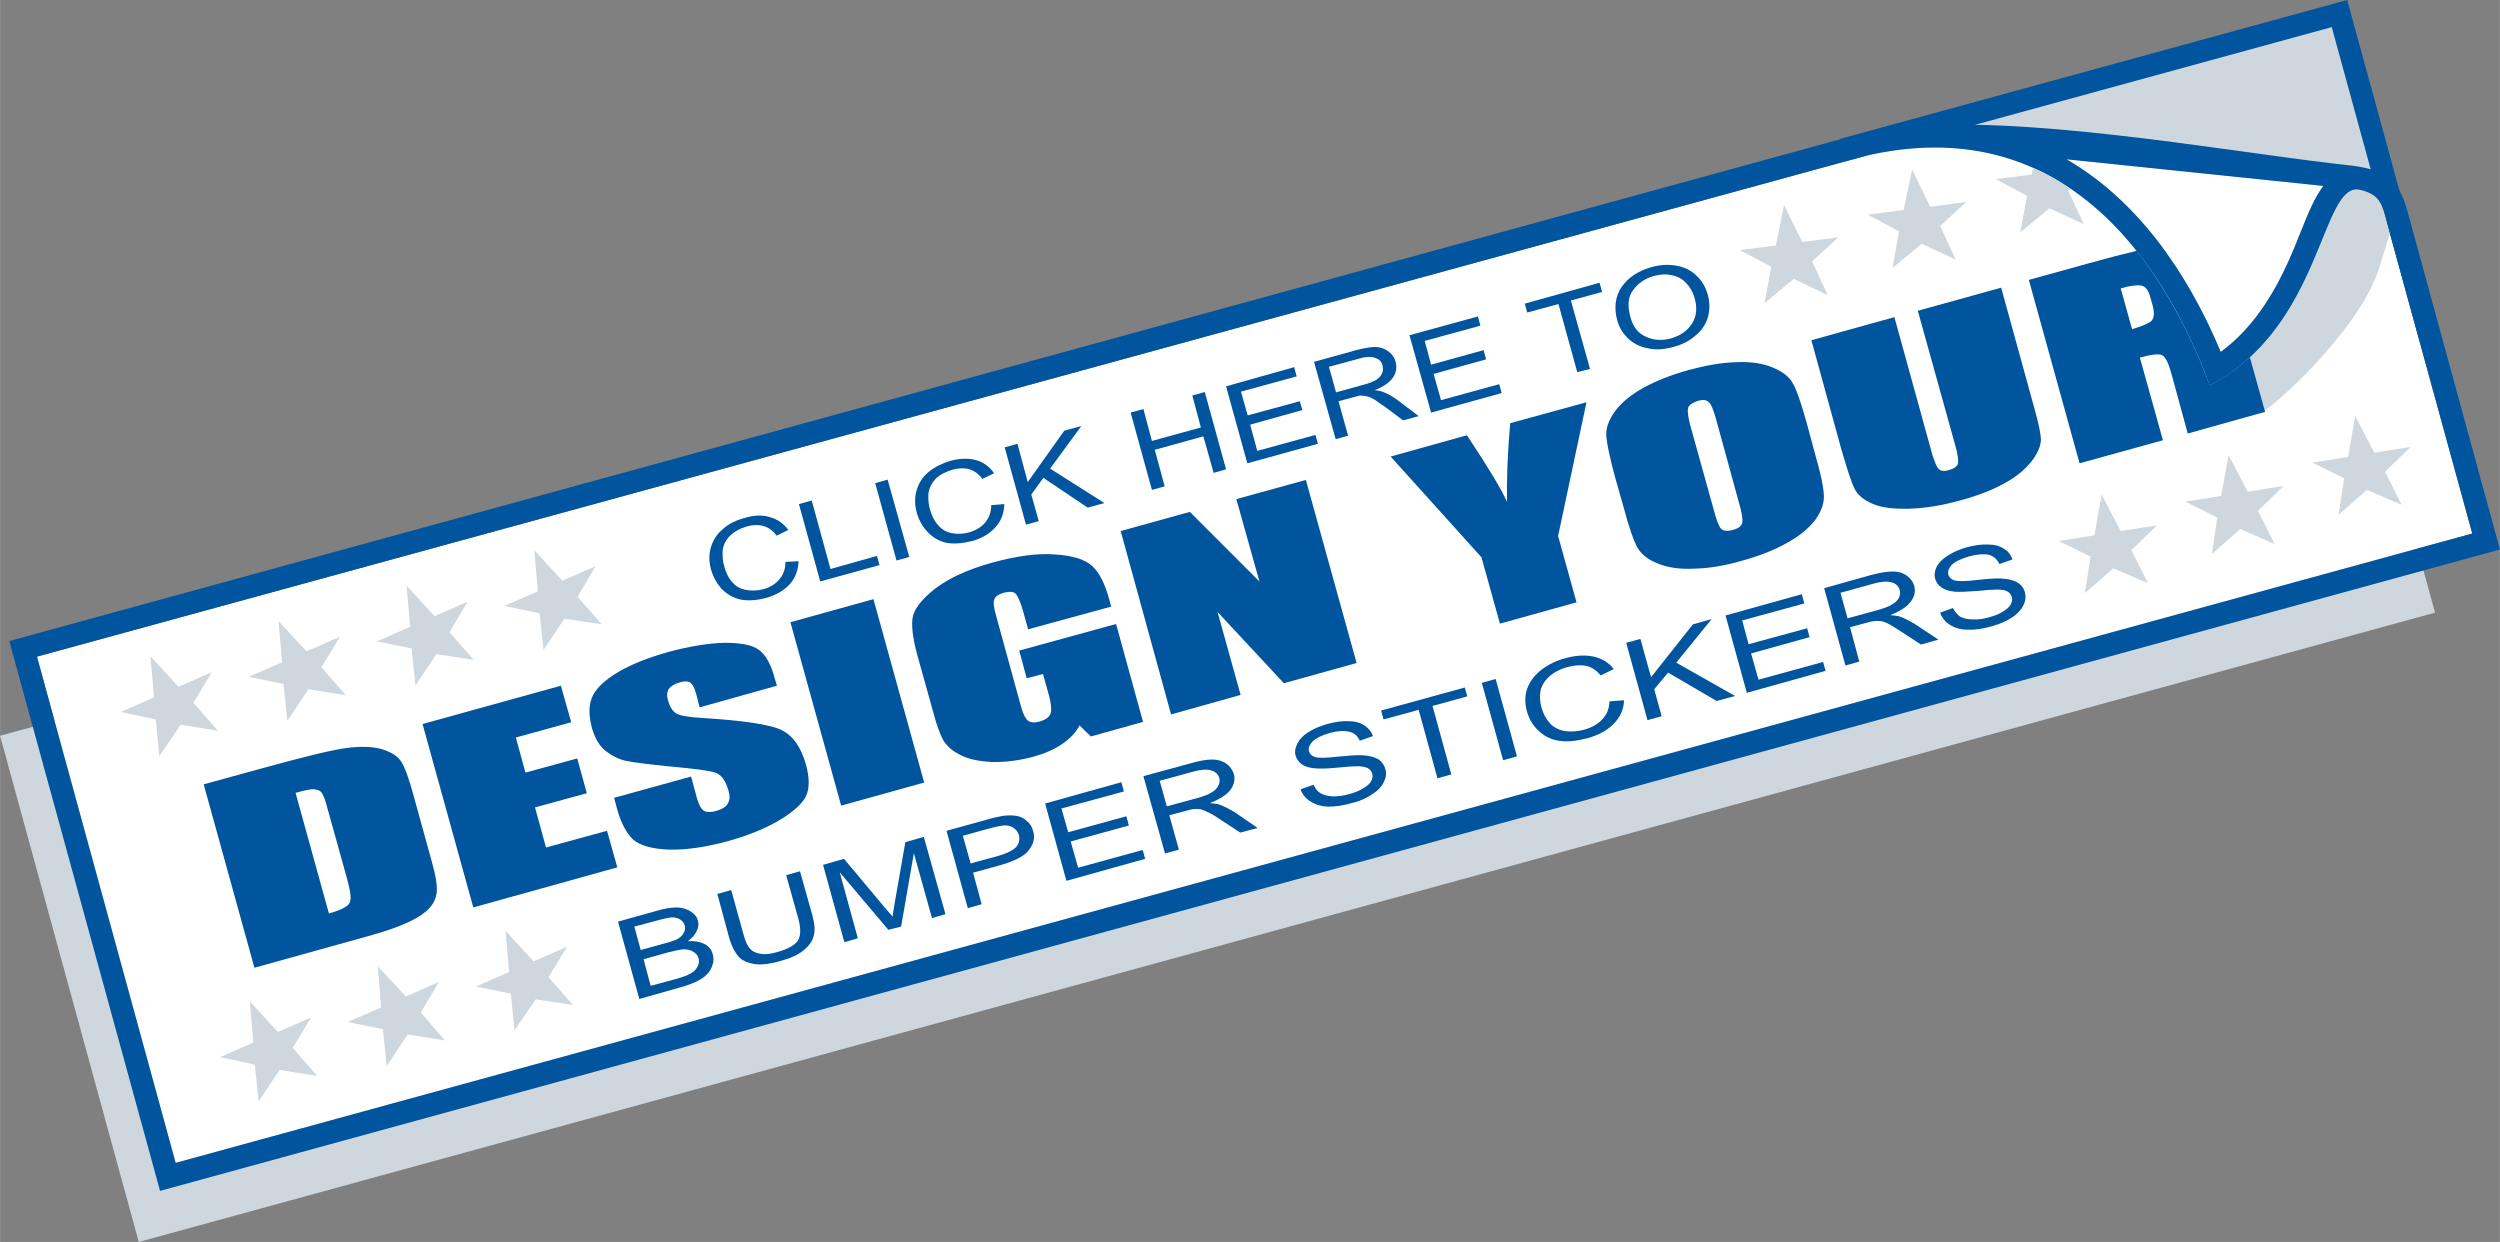 <?xml version="1.0" encoding="UTF-8"?>
<!DOCTYPE svg PUBLIC "-//W3C//DTD SVG 1.1//EN" "http://www.w3.org/Graphics/SVG/1.1/DTD/svg11.dtd">
<!-- Creator: CorelDRAW X6 -->
<svg xmlns="http://www.w3.org/2000/svg" xml:space="preserve" width="7.929in" height="3.939in" version="1.1" shape-rendering="geometricPrecision" text-rendering="geometricPrecision" image-rendering="optimizeQuality" fill-rule="evenodd" clip-rule="evenodd"
viewBox="0 0 7047 3501"
 xmlns:xlink="http://www.w3.org/1999/xlink">
 <rect x="0" y="0" width="7047" height="3501" fill="#808080" stroke="none"/>
 <g id="Layer_x0020_1">
  <g id="_1231925408">
   <rect fill="#00559E" transform="matrix(-0.964 0.264 0.264 0.964 6616.43 -0.001)" width="1484" height="985"/>
   <rect fill="#CED7DD" transform="matrix(-0.964 0.264 0.264 0.964 6572.87 76.447)" width="1360" height="861"/>
   <path fill="#CED7DD" d="M6124 1309c-135,-367 -423,-773 -969,-648l-5155 1413 391 1427 6473 -1774 -238 -871c-15,-52 -18,-85 -79,-98 -109,-25 -102,385 -423,551z"/>
   <path fill="white" d="M6229 1086c-136,-367 -424,-772 -969,-647l-5156 1412 391 1427 6474 -1774 -239 -871c-14,-52 -17,-84 -78,-98 -110,-24 -103,386 -423,551z"/>
   <path fill="#CED7DD" d="M6737 659l-7 -26c-14,-52 -17,-84 -78,-98 -2,0 -3,0 -4,0l-2 -1c-91,-7 -101,301 -318,486 16,47 31,97 44,147 107,-79 261,-243 317,-367 22,-47 31,-94 48,-141z"/>
   <path fill="white" d="M6549 524c-13,18 -24,38 -33,57 -23,50 -41,102 -64,153 -46,102 -104,193 -192,258 -98,-234 -241,-431 -435,-543l724 75z"/>
   <path fill="#00559E" d="M6260 992c-98,-234 -241,-431 -435,-543l724 75c-13,18 -24,38 -33,57 -23,50 -41,102 -64,153 -46,102 -104,193 -192,258zm-1114 -588l-5120 1403 425 1550 6596 -1808 -255 -933c-9,-31 -15,-61 -35,-88 -12,-17 -26,-29 -43,-38 -41,-22 -91,-23 -136,-29 -331,-39 -886,-140 -1235,-101 -76,9 -124,24 -197,44zm1083 682c-136,-367 -424,-772 -969,-647l-5156 1412 391 1427 6474 -1774 -239 -871c-14,-52 -17,-84 -78,-98 -110,-24 -103,386 -423,551z"/>
   <path fill="#00559E" d="M574 2211l175 -48c113,-31 190,-50 232,-55 41,-5 74,-3 99,5 24,8 41,19 51,34 10,16 22,48 35,97l50 181c13,46 18,78 14,96 -3,18 -13,34 -29,48 -17,14 -38,26 -65,37 -27,12 -68,25 -124,40l-295 82 -143 -517zm259 24l94 340c33,-9 52,-19 58,-29 6,-10 3,-32 -6,-66l-56 -201c-6,-24 -12,-38 -16,-44 -4,-6 -11,-9 -21,-10 -10,-1 -28,3 -53,10zm358 -194l390 -108 29 103 -156 43 27 99 146 -40 27 98 -146 40 31 113 172 -47 29 103 -406 113 -143 -517zm999 -108l-218 61 -10 -39c-5,-18 -11,-28 -18,-32 -7,-3 -17,-3 -29,1 -14,4 -24,10 -30,18 -5,9 -6,20 -2,33 5,17 12,29 23,36 10,6 35,11 75,13 113,7 187,18 220,33 34,16 57,49 71,99 10,37 10,66 0,88 -10,21 -35,44 -75,68 -39,23 -87,43 -145,59 -62,17 -117,25 -166,24 -48,-2 -81,-11 -101,-28 -19,-18 -34,-46 -45,-84l-9 -34 217 -60 17 63c6,19 12,30 20,34 7,4 19,4 34,0 16,-5 27,-11 32,-20 6,-10 7,-21 3,-35 -8,-30 -21,-48 -38,-53 -18,-6 -58,-11 -123,-17 -64,-6 -106,-12 -128,-16 -22,-5 -41,-15 -59,-29 -17,-14 -29,-35 -37,-62 -11,-40 -10,-71 3,-95 12,-23 37,-45 73,-66 36,-21 82,-39 138,-55 60,-16 114,-25 160,-26 45,0 78,6 96,20 19,13 34,40 45,81l6 20zm272 -244l143 517 -234 65 -143 -517 234 -65zm670 21l-234 64 -13 -47c-8,-29 -16,-47 -22,-53 -6,-7 -18,-7 -34,-3 -14,4 -23,10 -26,18 -4,7 -2,24 6,51l68 248c6,23 13,37 20,43 7,6 19,7 34,3 16,-5 26,-12 30,-22 4,-10 2,-27 -4,-51l-17 -61 -46 12 -21 -78 273 -75 76 276 -147 41 -32 -31c-11,21 -28,38 -50,53 -22,15 -50,27 -83,36 -39,10 -77,15 -114,14 -37,-2 -67,-8 -89,-20 -23,-11 -38,-25 -48,-41 -9,-17 -19,-43 -28,-78l-43 -154c-14,-49 -19,-86 -16,-111 3,-25 24,-53 63,-84 39,-30 93,-55 162,-74 69,-19 128,-27 177,-23 50,3 85,14 105,33 20,18 35,49 47,91l6 23zm549 -357l143 516 -205 57 -187 -201 65 234 -196 55 -142 -517 195 -54 196 196 -65 -232 196 -54zm791 -219l-80 377 52 187 -216 60 -52 -187 -256 -284 215 -60c61,92 99,155 113,188 -1,-59 1,-132 9,-222l215 -59zm645 148c15,52 23,89 24,112 2,22 -6,46 -23,70 -18,24 -44,46 -80,66 -35,20 -78,37 -129,51 -48,14 -92,21 -133,22 -41,2 -76,-3 -104,-15 -28,-11 -47,-27 -58,-47 -10,-20 -23,-57 -37,-110l-25 -88c-14,-52 -22,-90 -24,-112 -2,-23 6,-46 24,-71 17,-24 44,-46 79,-66 36,-20 79,-37 129,-51 49,-13 93,-21 134,-22 40,-2 75,3 103,15 29,12 48,27 58,47 11,20 23,57 38,110l24 89zm-281 -105c-7,-24 -13,-39 -20,-44 -6,-6 -16,-7 -30,-3 -12,4 -21,9 -26,16 -4,7 -3,24 4,51l67 241c8,30 15,48 21,53 7,6 17,7 32,3 16,-4 25,-11 27,-20 2,-10 -1,-30 -10,-60l-65 -237zm805 -366l95 345c11,40 17,68 17,85 -1,17 -9,37 -26,59 -18,23 -43,44 -76,62 -34,19 -75,35 -123,48 -54,15 -103,23 -147,24 -44,1 -78,-3 -103,-14 -25,-11 -42,-25 -50,-42 -9,-17 -21,-55 -38,-113l-84 -306 234 -65 107 388c7,22 13,36 19,41 6,5 15,6 28,2 14,-4 23,-10 25,-18 2,-8 0,-25 -7,-50l-106 -381 235 -65zm78 -22l166 -46c54,-15 100,-27 138,-36 90,115 158,249 206,379 43,-22 80,-49 113,-79 2,6 3,12 5,18l38 136 -218 61 -47 -172c-8,-28 -16,-44 -26,-49 -9,-4 -30,-2 -62,7l65 233 -235 65 -143 -517zm259 24l32 115c26,-8 44,-15 53,-22 9,-7 11,-22 5,-45l-8 -28c-5,-16 -13,-26 -24,-28 -12,-2 -31,0 -58,8z"/>
   <path fill="#00559E" fill-rule="nonzero" d="M1802 2816l-60 -218 111 -31c23,-7 42,-9 57,-9 15,1 28,5 38,12 10,7 17,15 19,25 3,9 2,19 -3,29 -4,10 -13,20 -25,29 19,-1 35,2 47,8 12,7 20,16 23,29 3,10 3,21 -1,31 -3,10 -8,19 -16,26 -7,8 -17,14 -29,20 -13,6 -29,12 -48,17l-113 32zm4 -138l65 -18c17,-4 30,-9 37,-12 9,-5 16,-11 19,-18 4,-6 5,-13 3,-21 -2,-7 -6,-13 -13,-17 -6,-4 -14,-6 -23,-6 -10,1 -25,4 -46,10l-60 16 18 66zm28 101l74 -20c13,-4 22,-7 27,-9 9,-4 16,-8 21,-12 5,-5 9,-10 12,-17 2,-6 3,-13 1,-20 -3,-8 -7,-14 -15,-18 -7,-5 -16,-7 -27,-7 -11,1 -26,4 -45,9l-68 19 20 75z"/>
   <path id="1" fill="#00559E" fill-rule="nonzero" d="M2216 2467l39 -11 35 125c6,22 8,41 4,55 -3,15 -12,29 -28,42 -15,13 -37,23 -66,31 -27,8 -51,11 -71,9 -20,-3 -35,-9 -46,-20 -11,-12 -20,-29 -27,-52l-34 -126 39 -11 35 126c5,19 11,32 19,40 7,8 17,12 30,14 13,2 28,0 45,-5 29,-8 48,-18 58,-31 9,-13 10,-33 3,-61l-35 -125z"/>
   <path id="2" fill="#00559E" fill-rule="nonzero" d="M2380 2656l-60 -218 59 -17 113 135c11,13 19,22 24,28 1,-8 3,-22 6,-39l30 -171 52 -15 61 218 -38 11 -51 -183 -36 207 -36 9 -137 -162 51 186 -38 11z"/>
   <path id="3" fill="#00559E" fill-rule="nonzero" d="M2728 2560l-60 -218 112 -31c20,-6 35,-9 46,-11 15,-2 28,-2 40,0 11,2 21,7 29,15 9,7 14,16 17,27 6,18 2,36 -11,53 -12,18 -40,32 -82,44l-76 21 24 89 -39 11zm8 -126l77 -21c25,-7 42,-16 51,-25 9,-10 11,-22 8,-34 -3,-9 -8,-16 -16,-21 -8,-5 -18,-7 -28,-6 -7,1 -20,3 -38,8l-76 21 22 78z"/>
   <polygon id="4" fill="#00559E" fill-rule="nonzero" points="3006,2483 2946,2265 3161,2205 3168,2231 2992,2279 3011,2346 3175,2301 3182,2327 3018,2372 3039,2446 3221,2396 3228,2421 "/>
   <path id="5" fill="#00559E" fill-rule="nonzero" d="M3284 2406l-61 -218 132 -36c27,-8 48,-11 62,-11 15,0 28,4 39,11 11,8 18,18 22,30 4,15 1,30 -10,45 -11,14 -30,26 -58,37 12,1 21,2 27,4 14,5 27,12 41,20l67 46 -49 13 -52 -34c-15,-10 -27,-18 -36,-22 -10,-5 -18,-8 -24,-10 -7,-1 -14,-1 -20,0 -5,0 -12,2 -22,5l-46 12 27 97 -39 11zm5 -133l85 -23c18,-5 32,-10 41,-16 9,-5 16,-12 19,-19 4,-8 5,-15 3,-22 -3,-10 -10,-17 -22,-21 -12,-4 -29,-3 -51,3l-95 26 20 72z"/>
   <path id="6" fill="#00559E" fill-rule="nonzero" d="M3666 2225l37 -13c4,11 11,19 19,24 9,5 20,8 35,9 15,0 31,-2 48,-7 15,-4 27,-9 38,-16 11,-6 18,-13 22,-20 4,-7 5,-14 3,-21 -2,-7 -6,-12 -13,-16 -7,-3 -17,-5 -30,-5 -9,0 -27,1 -56,4 -29,3 -49,3 -61,2 -16,-1 -29,-5 -38,-11 -9,-7 -15,-15 -18,-25 -3,-11 -1,-22 5,-34 6,-12 16,-23 31,-32 15,-10 33,-17 53,-23 22,-6 42,-9 60,-8 18,0 33,4 45,12 12,8 20,18 24,30l-37 13c-6,-13 -15,-22 -29,-25 -14,-4 -32,-3 -55,3 -24,7 -40,15 -49,24 -9,10 -13,19 -10,28 2,8 8,13 17,16 9,3 30,3 63,-1 34,-3 57,-5 70,-4 19,1 34,5 45,11 10,7 17,16 20,28 4,12 2,24 -4,36 -6,13 -17,25 -33,35 -15,10 -33,19 -55,24 -26,8 -50,11 -70,11 -19,-1 -36,-6 -49,-15 -14,-8 -23,-20 -28,-34z"/>
   <polygon id="7" fill="#00559E" fill-rule="nonzero" points="4052,2194 3999,2001 3900,2028 3893,2003 4129,1938 4136,1963 4038,1990 4091,2183 "/>
   <polygon id="8" fill="#00559E" fill-rule="nonzero" points="4237,2143 4177,1925 4216,1914 4276,2132 "/>
   <path id="9" fill="#00559E" fill-rule="nonzero" d="M4537 1977l41 -3c-1,26 -11,48 -29,66 -18,19 -43,32 -74,41 -32,8 -59,11 -82,7 -23,-4 -42,-14 -57,-29 -16,-15 -26,-33 -32,-54 -6,-23 -6,-44 1,-64 7,-20 21,-38 40,-53 20,-15 42,-26 69,-33 29,-8 56,-9 79,-4 24,6 42,17 56,35l-37 18c-11,-14 -25,-23 -40,-27 -15,-3 -32,-2 -52,3 -23,6 -41,16 -54,28 -13,12 -21,26 -24,41 -2,15 -1,30 3,45 5,18 13,33 24,45 11,12 26,19 43,22 17,2 35,1 53,-4 22,-6 40,-16 52,-30 13,-13 19,-30 20,-50z"/>
   <polygon id="10" fill="#00559E" fill-rule="nonzero" points="4644,2030 4584,1812 4624,1801 4654,1909 4772,1760 4825,1745 4725,1868 4891,1962 4839,1976 4702,1896 4663,1943 4684,2019 "/>
   <polygon id="11" fill="#00559E" fill-rule="nonzero" points="4924,1953 4864,1735 5079,1675 5086,1701 4911,1749 4929,1816 5094,1771 5101,1796 4936,1842 4957,1916 5139,1866 5146,1891 "/>
   <path id="12" fill="#00559E" fill-rule="nonzero" d="M5202 1876l-60 -218 132 -37c26,-7 47,-10 62,-10 15,0 28,4 38,11 11,8 19,18 22,30 4,15 1,30 -10,44 -11,15 -30,27 -58,38 12,1 21,2 27,4 14,5 27,12 41,20l68 45 -49 14 -52 -34c-15,-10 -28,-18 -37,-23 -9,-5 -17,-8 -24,-9 -7,-1 -13,-1 -20,0 -4,0 -12,2 -22,5l-45 12 26 97 -39 11zm6 -133l84 -23c18,-5 32,-10 41,-16 10,-5 16,-12 20,-19 3,-8 4,-15 2,-22 -3,-10 -10,-18 -22,-21 -12,-4 -29,-3 -51,3l-94 26 20 72z"/>
   <path id="13" fill="#00559E" fill-rule="nonzero" d="M5469 1727l36 -13c5,10 12,18 20,24 9,5 20,8 35,8 15,1 30,-1 47,-6 15,-4 28,-9 39,-16 10,-6 18,-13 22,-20 4,-8 5,-15 3,-21 -2,-7 -6,-12 -13,-16 -7,-4 -17,-5 -30,-5 -9,0 -28,1 -56,4 -29,2 -50,3 -62,2 -15,-2 -28,-5 -37,-12 -9,-6 -15,-14 -18,-24 -3,-11 -2,-22 4,-34 6,-12 17,-23 32,-32 15,-10 32,-17 52,-23 22,-6 43,-9 61,-8 18,0 33,4 45,12 12,7 20,18 24,30l-37 13c-6,-13 -16,-22 -29,-26 -14,-3 -32,-2 -55,4 -24,7 -41,15 -50,24 -9,10 -12,19 -10,28 3,8 8,13 17,16 9,3 31,3 64,-1 34,-4 57,-5 70,-4 19,1 34,5 44,11 11,7 18,16 21,28 3,11 2,23 -4,36 -7,13 -17,25 -33,35 -15,10 -34,18 -55,24 -27,8 -50,11 -70,10 -20,0 -36,-5 -50,-14 -13,-8 -22,-20 -27,-34z"/>
   <path fill="#00559E" fill-rule="nonzero" d="M2214 1584l37 -2c-1,25 -9,47 -25,65 -16,17 -37,30 -65,38 -29,8 -53,9 -74,5 -21,-5 -38,-15 -53,-30 -14,-16 -24,-34 -30,-55 -6,-22 -6,-44 0,-63 6,-20 17,-37 34,-51 17,-15 38,-25 61,-31 27,-8 51,-9 72,-2 21,6 38,18 51,36l-33 16c-10,-14 -23,-23 -36,-27 -14,-4 -30,-4 -48,1 -20,6 -36,15 -48,27 -11,11 -18,25 -20,40 -1,15 0,30 4,44 5,19 12,34 23,46 10,12 23,19 39,22 16,3 32,2 48,-2 20,-5 35,-15 46,-28 11,-13 17,-29 17,-49z"/>
   <polygon id="1" fill="#00559E" fill-rule="nonzero" points="2312,1639 2252,1421 2288,1411 2341,1604 2472,1567 2479,1593 "/>
   <polygon id="2" fill="#00559E" fill-rule="nonzero" points="2527,1580 2467,1362 2502,1352 2563,1570 "/>
   <path id="3" fill="#00559E" fill-rule="nonzero" d="M2794 1424l37 -3c-1,26 -9,48 -25,65 -16,18 -37,31 -65,39 -29,7 -53,9 -74,5 -21,-5 -38,-15 -53,-31 -14,-15 -24,-33 -30,-54 -6,-23 -6,-44 0,-64 6,-20 17,-37 34,-51 17,-14 38,-24 61,-31 27,-7 51,-8 72,-2 21,6 38,18 51,37l-33 16c-10,-14 -23,-23 -36,-27 -14,-4 -30,-4 -48,1 -20,6 -36,14 -48,26 -11,12 -18,26 -20,41 -1,15 0,29 4,44 5,18 12,33 23,45 10,12 23,20 39,23 16,3 32,2 48,-2 20,-6 35,-15 46,-28 11,-13 17,-30 17,-49z"/>
   <polygon id="4" fill="#00559E" fill-rule="nonzero" points="2892,1479 2832,1261 2868,1251 2897,1359 3000,1214 3048,1201 2960,1321 3113,1418 3066,1431 2941,1347 2907,1394 2928,1469 "/>
   <polygon id="5" fill="#00559E" fill-rule="nonzero" points="3247,1381 3187,1163 3223,1153 3247,1243 3385,1205 3361,1115 3396,1105 3456,1323 3421,1333 3392,1230 3255,1268 3283,1371 "/>
   <polygon id="6" fill="#00559E" fill-rule="nonzero" points="3516,1306 3456,1089 3648,1035 3655,1061 3498,1104 3517,1171 3664,1131 3671,1156 3524,1197 3544,1271 3708,1226 3715,1251 "/>
   <path id="7" fill="#00559E" fill-rule="nonzero" d="M3765 1238l-61 -218 119 -33c23,-6 42,-9 55,-9 14,1 26,5 36,13 10,7 17,17 20,29 4,16 2,31 -8,45 -9,13 -26,25 -51,35 11,1 19,3 24,5 13,5 25,12 38,21l62 47 -44 12 -48 -36c-14,-10 -25,-17 -33,-23 -9,-5 -16,-8 -22,-9 -6,-1 -12,-2 -18,-2 -4,1 -11,2 -20,5l-41 11 27 97 -35 10zm1 -132l76 -21c16,-4 28,-9 37,-14 8,-5 14,-12 17,-19 3,-7 3,-14 1,-22 -2,-10 -9,-17 -20,-21 -11,-4 -27,-4 -46,2l-85 23 20 72z"/>
   <polygon id="8" fill="#00559E" fill-rule="nonzero" points="4034,1163 3973,945 4166,892 4173,918 4016,961 4034,1028 4182,987 4189,1013 4041,1054 4062,1128 4226,1083 4233,1108 "/>
   <polygon id="9" fill="#00559E" fill-rule="nonzero" points="4446,1049 4393,857 4305,881 4298,856 4509,797 4516,823 4428,847 4482,1040 "/>
   <path id="10" fill="#00559E" fill-rule="nonzero" d="M4559 904c-10,-36 -6,-68 12,-95 19,-27 46,-45 84,-56 25,-7 48,-8 71,-4 22,4 41,13 56,28 15,14 26,32 32,54 6,22 6,43 0,64 -6,20 -18,38 -36,52 -17,15 -38,25 -61,31 -25,7 -49,9 -71,4 -23,-4 -42,-14 -57,-28 -14,-14 -25,-31 -30,-50zm37 -10c7,27 21,45 43,55 21,10 45,12 71,5 27,-8 46,-21 59,-41 13,-20 16,-44 8,-72 -5,-18 -13,-32 -24,-43 -11,-12 -24,-19 -40,-22 -16,-4 -33,-3 -51,2 -25,7 -44,20 -58,39 -15,19 -17,45 -8,77z"/>
   <path fill="#CED7DD" d="M1532 1832l-11 -103 -99 -21 94 -41 -10 -116 79 86 94 -41 -51 86 68 78 -105 -16 -59 88zm-361 100l-11 -104 -98 -20 94 -41 -10 -116 79 86 93 -41 -51 86 68 78 -105 -16 -59 88zm-361 100l-11 -104 -98 -20 94 -41 -10 -116 79 85 94 -41 -52 86 69 79 -106 -17 -59 89zm-361 100l-10 -104 -99 -21 94 -41 -10 -116 79 86 94 -41 -52 86 69 79 -105 -17 -60 89z"/>
   <path fill="#CED7DD" d="M1450 2905l-10 -104 -99 -20 94 -41 -10 -116 79 86 94 -41 -52 86 69 78 -105 -16 -60 88zm-360 100l-11 -104 -99 -20 94 -41 -9 -116 79 85 93 -41 -51 86 68 79 -105 -17 -59 89zm-361 100l-11 -104 -98 -21 94 -41 -10 -116 79 86 94 -41 -52 86 69 79 -106 -17 -59 89z"/>
   <path fill="#CED7DD" d="M6055 1644l-47 -93 72 -70 -102 16 -54 -103 -20 115 -101 16 90 44 -16 103 80 -70 98 42zm357 -110l-47 -94 72 -70 -101 16 -54 -103 -21 115 -101 16 90 45 -15 103 80 -71 97 43zm358 -111l-47 -93 72 -70 -102 16 -54 -103 -20 115 -101 16 90 44 -16 103 80 -70 98 42z"/>
   <path fill="#CED7DD" d="M5152 832l-44 -95 74 -68 -102 13 -51 -104 -23 114 -102 13 89 47 -19 103 82 -69 96 46zm361 -100l-44 -95 74 -68 -102 14 -51 -105 -24 114 -101 13 88 47 -18 103 82 -68 96 45zm361 -100l-44 -94 6 -6c-33,-23 -68,-43 -105,-59l-4 19 -101 13 88 47 -19 103 82 -68 97 45z"/>
  </g>
 </g>
</svg>
